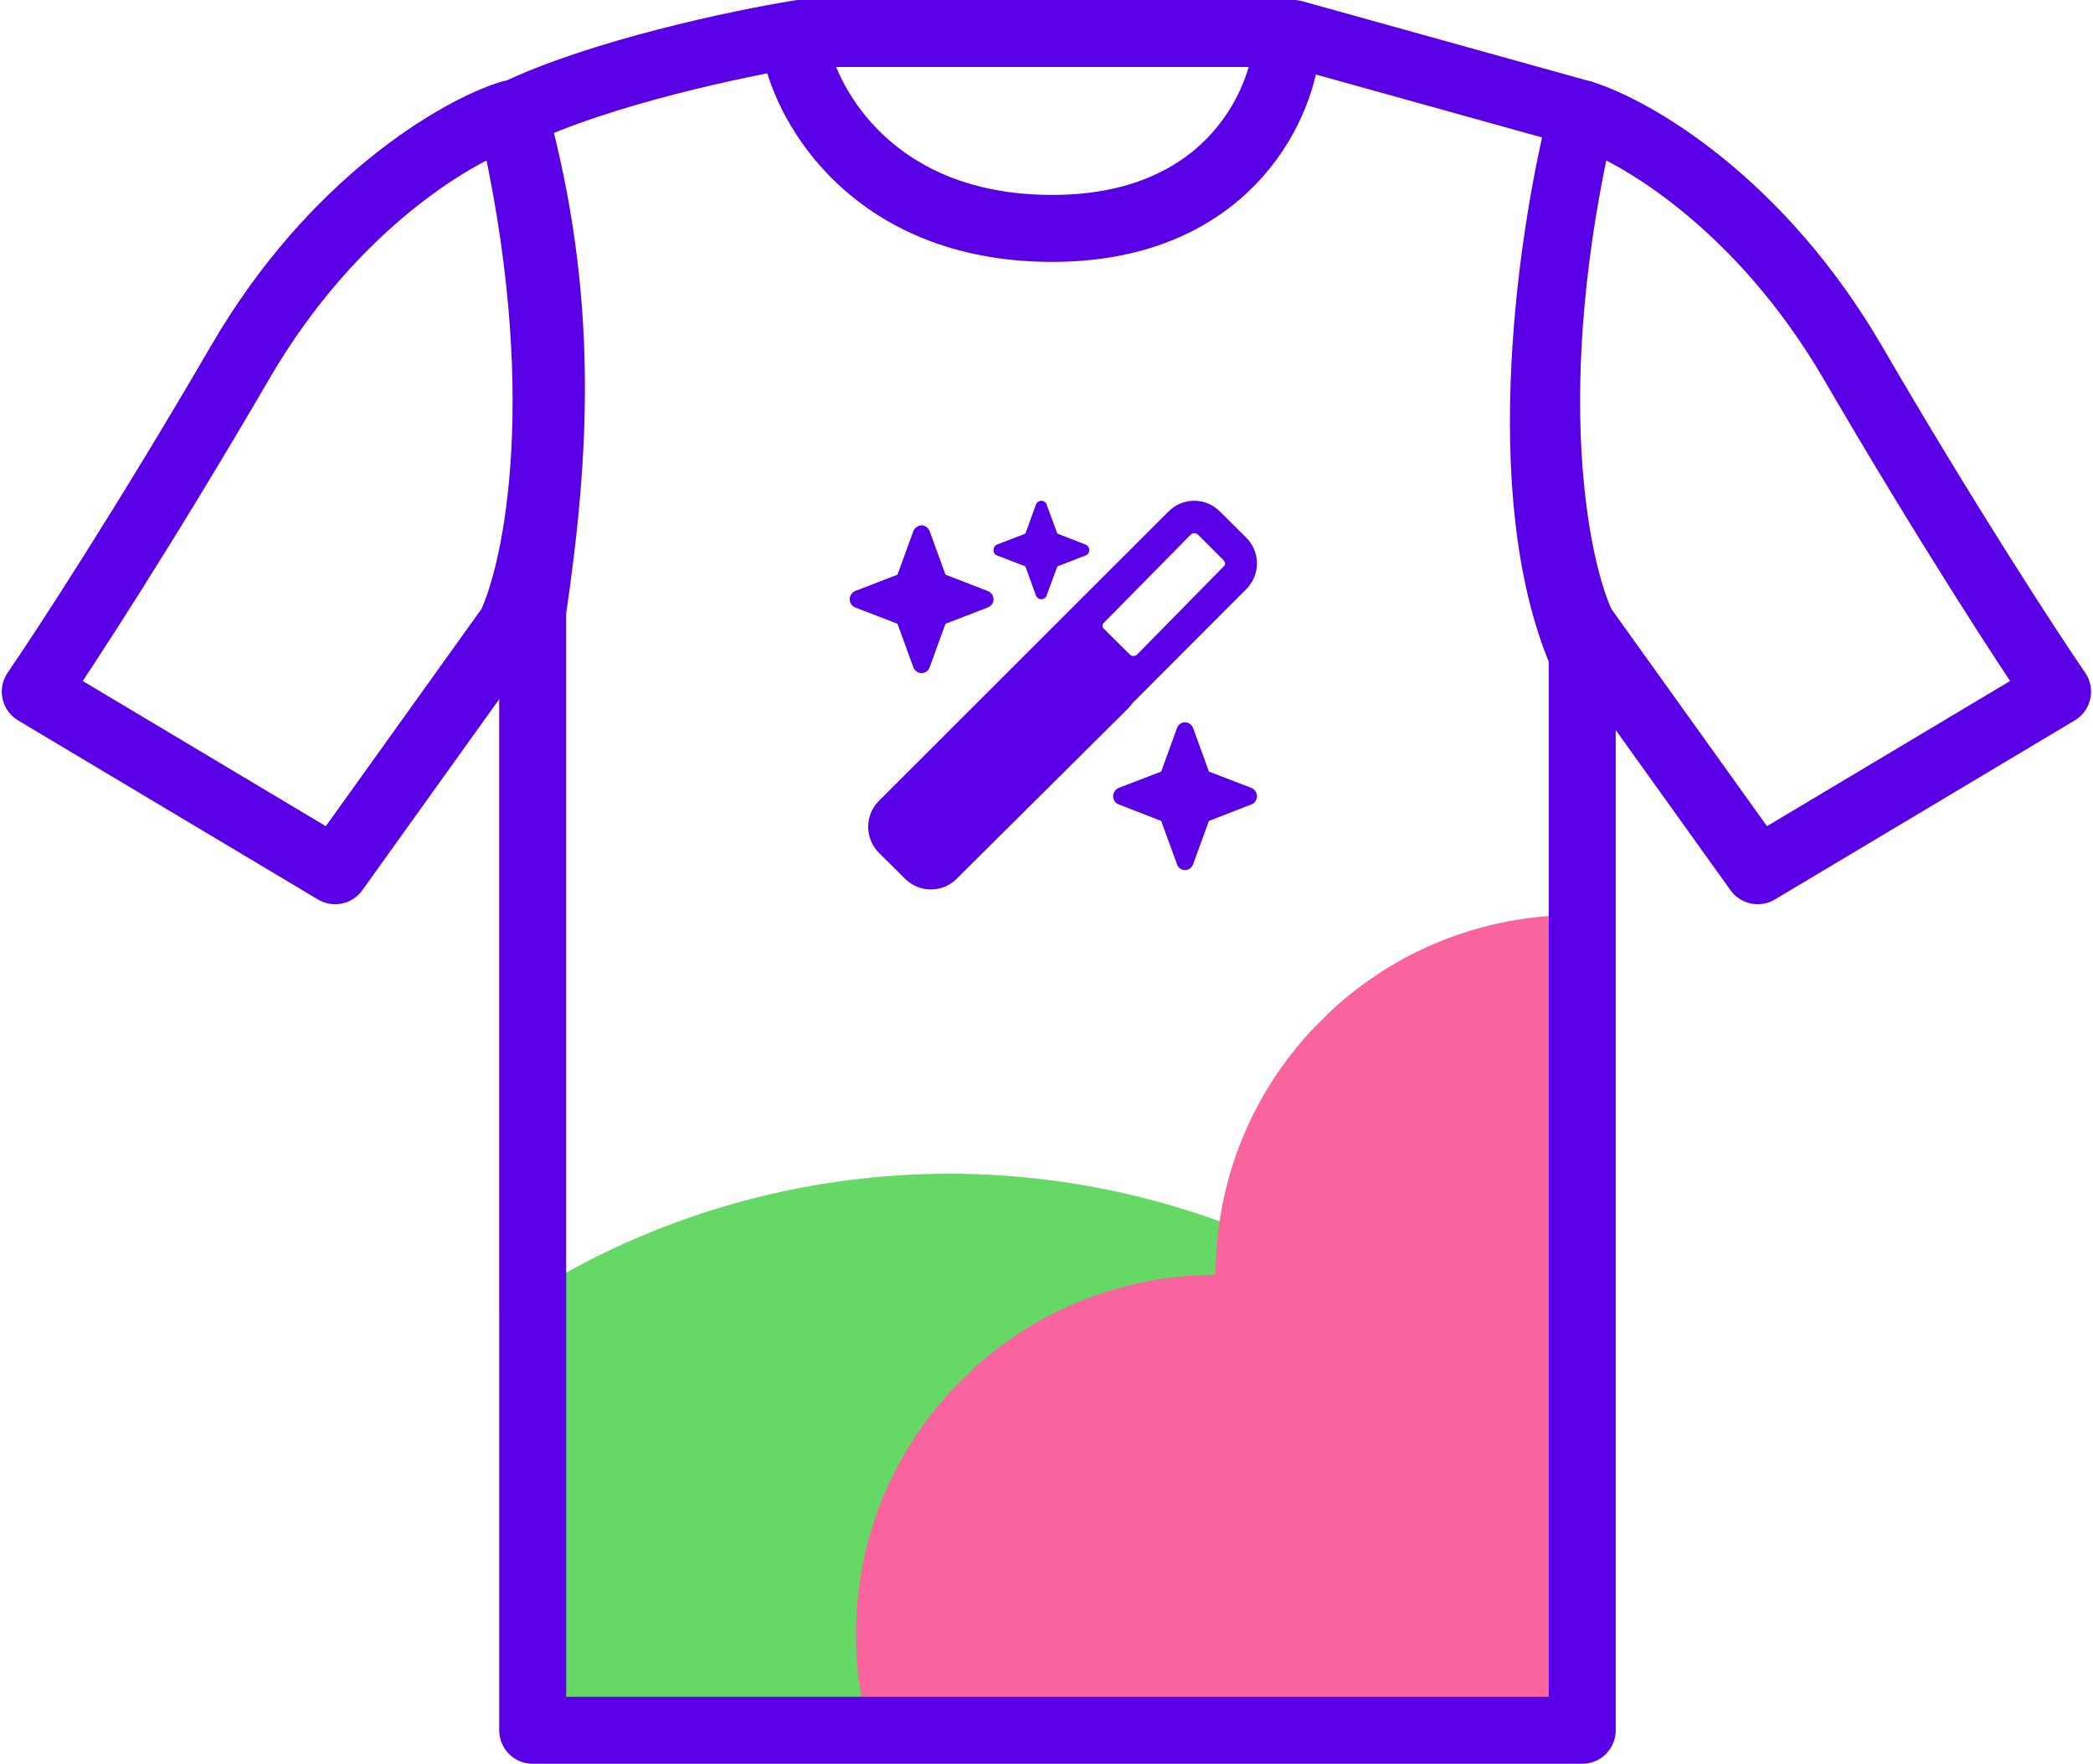 <svg width="93.748" height="79" viewBox="0 0 93.748 79" fill="none" xmlns="http://www.w3.org/2000/svg" xmlns:xlink="http://www.w3.org/1999/xlink">
	<desc>
			Created with Pixso.
	</desc>
	<defs/>
	<mask id="mask33_3213" mask-type="alpha" maskUnits="userSpaceOnUse" x="22.559" y="1.5" width="47.828" height="76">
		<path id="Vector 119" d="M35.33 1.5L57.44 1.5L70.38 5.1C69.07 10.12 67.24 22 70.38 29.34C70.38 36.42 70.38 64.39 70.38 77.5L23.37 77.5L23.37 27.37C24.41 20.28 24.83 13.43 22.55 5.1C26.35 3.26 32.65 1.93 35.33 1.5Z" fill="#D9D9D9" fill-opacity="1" fill-rule="evenodd"/>
	</mask>
	<g mask="url(#mask33_3213)">
		<circle id="Ellipse 18" cx="42.517" cy="88.036" r="35.463" fill="#66D866" fill-opacity="1"/>
		<path id="Vector" d="M42.59 62.3C42.57 62.33 42.47 62.44 42.38 62.55C41.11 63.96 40.07 65.69 39.39 67.46C39.3 67.71 39.28 67.78 39.16 68.12C38.7 69.5 38.44 70.89 38.36 72.4C38.33 72.97 38.34 73.9 38.39 74.53C38.5 75.95 38.83 77.46 39.32 78.78C39.45 79.11 39.46 79.13 39.56 79.38C40.13 80.75 40.92 82.09 41.84 83.25C42.29 83.81 42.48 84.02 43.06 84.6C43.65 85.19 43.86 85.37 44.41 85.82C46.4 87.41 48.76 88.51 51.24 89.01C52.06 89.17 52.73 89.26 53.58 89.31C53.78 89.32 59.81 89.33 69.87 89.33C85.72 89.33 85.84 89.33 85.95 89.29C86.15 89.22 86.23 89.17 86.37 89.03C86.54 88.86 86.62 88.73 86.66 88.51C86.68 88.43 86.68 83.9 86.68 72.56C86.68 63.85 86.67 56.58 86.66 56.42C86.59 54.6 86.23 52.91 85.56 51.18C85.31 50.54 84.92 49.74 84.58 49.14C84.4 48.84 84.29 48.66 84.14 48.42C84.02 48.22 83.78 47.88 83.66 47.72C83.59 47.62 83.51 47.51 83.48 47.47C83.44 47.41 83.33 47.27 83.16 47.05C83.07 46.94 82.85 46.67 82.67 46.46C82.46 46.22 81.44 45.2 81.21 45C80.99 44.82 80.73 44.6 80.61 44.51C79.91 43.95 79.38 43.59 78.7 43.19C76.75 42.05 74.59 41.33 72.35 41.09C68.96 40.71 65.57 41.41 62.63 43.07C61.79 43.55 60.97 44.12 60.25 44.72C59.81 45.09 59.72 45.17 59.18 45.71C58.64 46.25 58.54 46.36 58.19 46.78C56.03 49.36 54.74 52.54 54.5 55.87C54.47 56.22 54.46 56.36 54.45 56.78C54.45 56.94 54.44 57.08 54.43 57.09C54.43 57.09 54.27 57.1 54.08 57.11C52.44 57.14 50.87 57.42 49.34 57.93C47.31 58.61 45.55 59.62 43.86 61.06C43.67 61.23 42.72 62.16 42.59 62.3Z" fill="#F9639E" fill-opacity="1" fill-rule="evenodd"/>
	</g>
	<mask id="mask33_3218" mask-type="alpha" maskUnits="userSpaceOnUse" x="22.714" y="1.5" width="47.828" height="76">
		<path id="Vector 119" d="M35.49 1.5L57.6 1.5L70.54 5.1C69.23 10.12 67.39 22 70.54 29.34C70.54 36.42 70.54 64.39 70.54 77.5L23.53 77.5L23.53 27.37C24.57 20.28 24.99 13.43 22.71 5.1C26.51 3.26 32.81 1.93 35.49 1.5Z" fill="#D9D9D9" fill-opacity="1" fill-rule="evenodd"/>
	</mask>
	<g mask="url(#mask33_3218)"/>
	<path id="Vector 100" d="M57.93 1.5L70.87 5.1C69.56 10.12 67.72 22 70.87 29.34C70.87 36.42 70.87 64.39 70.87 77.5L23.86 77.5L23.86 27.37C24.9 20.28 25.32 13.43 23.04 5.1C26.84 3.26 33.14 1.93 35.82 1.5L57.93 1.5Z" stroke="#5A00E6" stroke-opacity="1" stroke-width="3" stroke-linejoin="round"/>
	<path id="Vector 101" d="M82.99 16.24C87.18 23.44 90.85 29.07 92.16 30.98L78.73 39L70.87 28.03C69.67 25.52 67.98 17.42 70.87 5.1C73.16 5.81 78.79 9.03 82.99 16.24Z" stroke="#5A00E6" stroke-opacity="1" stroke-width="3" stroke-linejoin="round"/>
	<path id="Vector 102" d="M10.75 16.24C6.56 23.44 2.89 29.07 1.58 30.98L15.01 39L22.87 28.03C24.07 25.52 25.75 17.42 22.87 5.1C20.58 5.81 14.94 9.03 10.75 16.24Z" stroke="#5A00E6" stroke-opacity="1" stroke-width="3" stroke-linejoin="round"/>
	<path id="Vector 103" d="M35.63 2.17C36.16 4.83 39.17 10.17 47 10.23C54.83 10.29 57.34 4.88 57.62 2.17" stroke="#5A00E6" stroke-opacity="1" stroke-width="3" stroke-linejoin="round" stroke-linecap="round"/>
	<path id="Vector" d="M45.93 23.9L44.66 24.39C44.56 24.43 44.5 24.53 44.5 24.64C44.5 24.75 44.56 24.85 44.66 24.88L45.93 25.37L46.4 26.67C46.44 26.77 46.53 26.84 46.64 26.84C46.75 26.84 46.85 26.77 46.88 26.67L47.36 25.37L48.62 24.88C48.72 24.85 48.79 24.75 48.79 24.64C48.79 24.53 48.72 24.43 48.62 24.39L47.36 23.9L46.88 22.6C46.85 22.5 46.75 22.43 46.64 22.43C46.53 22.43 46.44 22.5 46.4 22.6L45.93 23.9ZM38.31 26.47C38.16 26.53 38.06 26.68 38.06 26.84C38.06 27.01 38.16 27.15 38.31 27.21L40.2 27.94L40.91 29.89C40.97 30.05 41.12 30.15 41.28 30.15C41.44 30.15 41.58 30.05 41.64 29.89L42.35 27.94L44.24 27.21C44.4 27.15 44.5 27.01 44.5 26.84C44.5 26.68 44.4 26.53 44.24 26.47L42.35 25.74L41.64 23.79C41.58 23.64 41.44 23.53 41.28 23.53C41.12 23.53 40.97 23.64 40.91 23.79L40.2 25.74L38.31 26.47ZM49.86 35.66C49.86 35.5 49.96 35.35 50.11 35.29L52.01 34.56L52.72 32.61C52.77 32.46 52.92 32.35 53.08 32.35C53.24 32.35 53.38 32.46 53.44 32.61L54.15 34.56L56.05 35.29C56.2 35.35 56.3 35.5 56.3 35.66C56.3 35.83 56.2 35.98 56.05 36.03L54.15 36.77L53.44 38.71C53.38 38.87 53.24 38.97 53.08 38.97C52.92 38.97 52.77 38.87 52.72 38.71L52.01 36.77L50.11 36.03C49.96 35.98 49.86 35.83 49.86 35.66Z" fill="#5A00E6" fill-opacity="1" fill-rule="evenodd"/>
	<path id="Vector" d="M55.82 24.08C56.46 24.72 56.46 25.75 55.82 26.39L50.73 31.49C50.67 31.57 50.61 31.64 50.54 31.72L42.85 39.36C42.21 40 41.18 40 40.54 39.36L39.36 38.19C38.73 37.55 38.73 36.51 39.36 35.88L52.34 22.91C52.97 22.27 54.01 22.27 54.64 22.91L55.82 24.08ZM50.93 29.32L50.93 29.32C50.89 29.36 50.83 29.38 50.76 29.38C50.7 29.38 50.65 29.36 50.61 29.32L49.43 28.15L49.43 28.15C49.36 28.07 49.37 27.97 49.43 27.91L53.33 23.95L53.33 23.95C53.37 23.91 53.43 23.88 53.49 23.88C53.56 23.88 53.61 23.91 53.65 23.94L54.82 25.11L54.82 25.12C54.89 25.19 54.89 25.29 54.83 25.35L50.93 29.32Z" fill="#5A00E6" fill-opacity="1" fill-rule="evenodd"/>
</svg>
